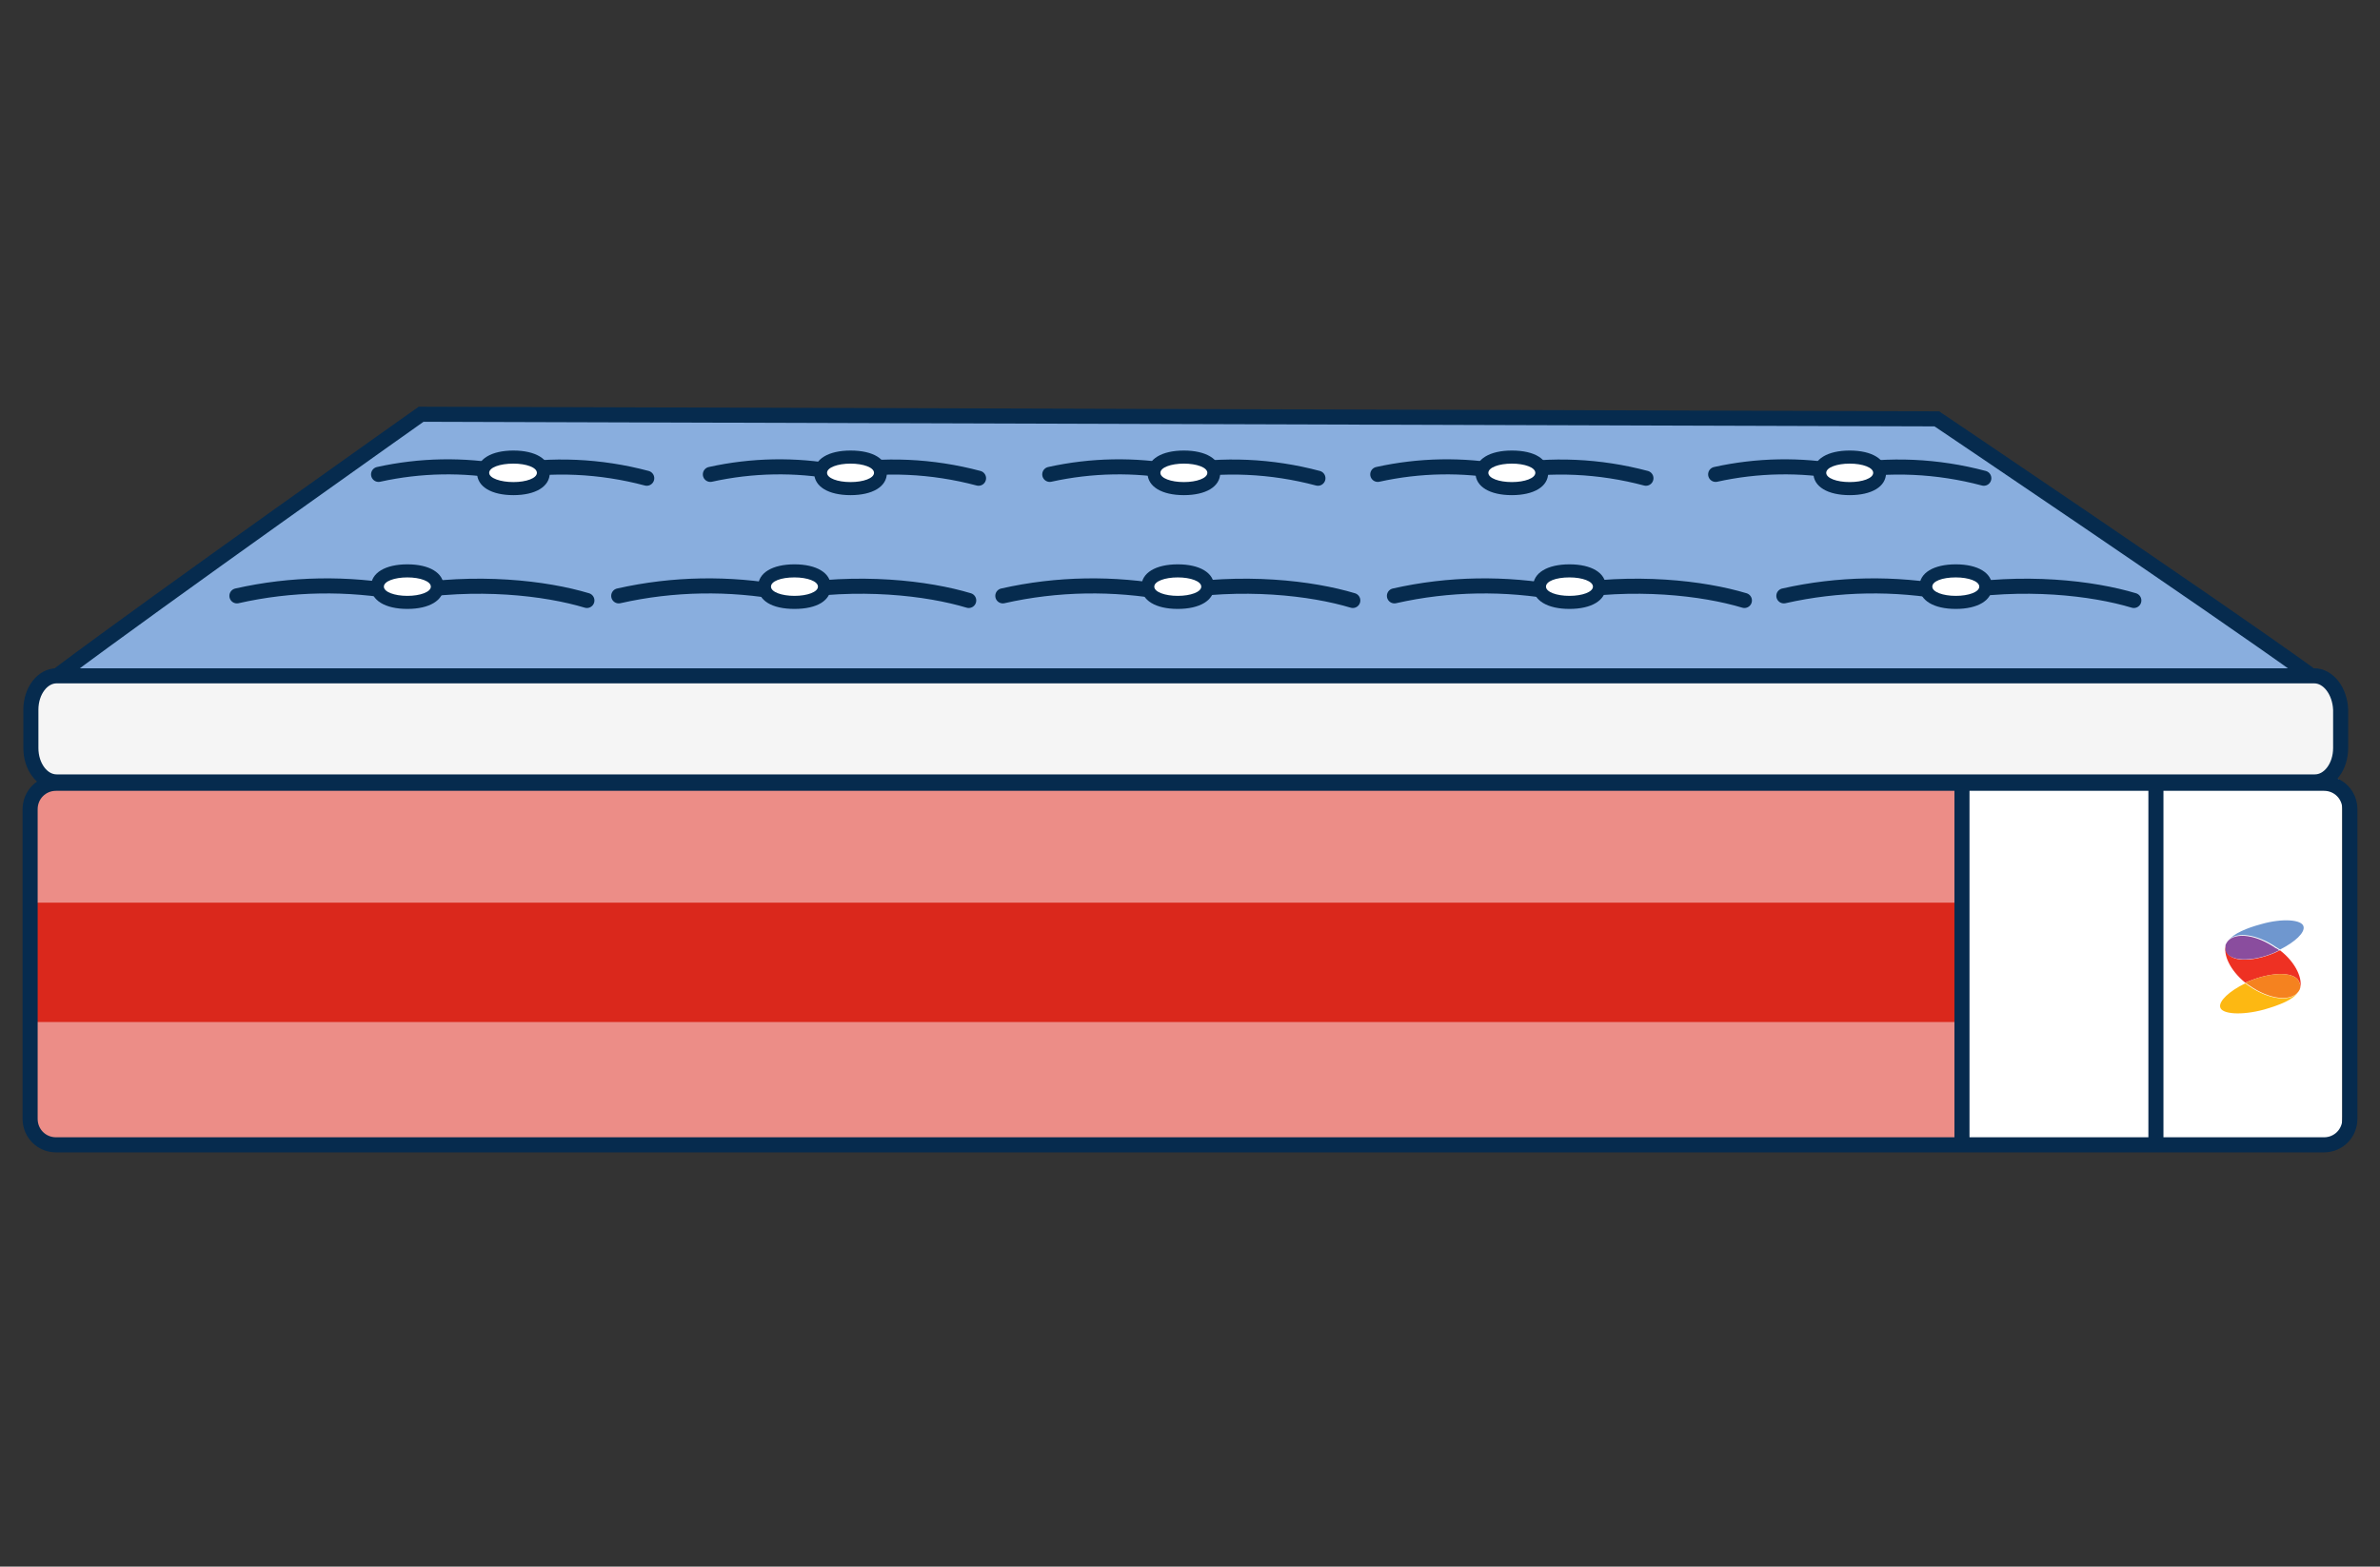 <svg width="158" height="104" viewBox="0 0 158 104" fill="none" xmlns="http://www.w3.org/2000/svg">
<rect x="0" y="0" width="158" height="104" fill="#333333" stroke="none"/>
<path d="M1.981 54C1.981 52.895 2.876 52 3.981 52H130.248V60.006H1.981V54Z" fill="#EC8D87"/>
<rect x="1.981" y="59.924" width="128.267" height="8.006" fill="#DA281C"/>
<path d="M1.981 67.848H130.248V76.019H2.981C2.429 76.019 1.981 75.571 1.981 75.019V67.848Z" fill="#EC8D87"/>
<path d="M27.888 27.549L27.957 27.5L128.579 27.806L128.657 27.859L129.242 28.252C129.749 28.594 130.48 29.087 131.379 29.695C133.176 30.909 135.643 32.579 138.321 34.4C143.678 38.044 149.871 42.29 153.234 44.71L153.235 44.71C153.619 44.986 153.739 45.185 153.772 45.288C153.798 45.365 153.787 45.423 153.742 45.495C153.688 45.583 153.591 45.67 153.485 45.742C153.455 45.763 153.427 45.78 153.402 45.794H4.598C4.594 45.793 4.591 45.792 4.587 45.79C4.533 45.77 4.456 45.74 4.368 45.7C4.185 45.617 3.982 45.507 3.833 45.379C3.675 45.243 3.656 45.159 3.656 45.132C3.656 45.115 3.664 44.967 4.01 44.703C7.274 42.257 13.29 37.935 18.496 34.221C21.098 32.365 23.496 30.662 25.243 29.422C26.117 28.803 26.828 28.299 27.32 27.951L27.888 27.549Z" fill="#89AEDE" stroke="#062B4E"/>
<path d="M15.728 39.557C19.349 38.74 23.07 38.689 26.692 39.353C31.67 38.485 36.247 39.046 38.962 39.863" stroke="#062B4E" stroke-miterlimit="10" stroke-linecap="round"/>
<path d="M41.075 39.557C44.696 38.74 48.418 38.689 52.039 39.353C57.017 38.485 61.594 39.046 64.31 39.863" stroke="#062B4E" stroke-miterlimit="10" stroke-linecap="round"/>
<path d="M66.574 39.557C70.195 38.74 73.916 38.689 77.537 39.353C82.516 38.485 87.092 39.046 89.808 39.863" stroke="#062B4E" stroke-miterlimit="10" stroke-linecap="round"/>
<path d="M69.69 31.492C72.456 30.88 75.323 30.829 78.089 31.339C81.207 30.778 84.426 30.931 87.493 31.748" stroke="#062B4E" stroke-miterlimit="10" stroke-linecap="round"/>
<path d="M47.159 31.492C49.925 30.88 52.791 30.829 55.557 31.339C58.675 30.778 61.894 30.931 64.962 31.748" stroke="#062B4E" stroke-miterlimit="10" stroke-linecap="round"/>
<path d="M25.132 31.492C27.898 30.88 30.765 30.829 33.531 31.339C36.649 30.778 39.868 30.931 42.935 31.748" stroke="#062B4E" stroke-miterlimit="10" stroke-linecap="round"/>
<path d="M91.465 31.492C94.231 30.88 97.098 30.829 99.864 31.339C102.982 30.778 106.201 30.931 109.268 31.748" stroke="#062B4E" stroke-miterlimit="10" stroke-linecap="round"/>
<path d="M113.896 31.492C116.662 30.88 119.529 30.829 122.295 31.339C125.413 30.778 128.631 30.931 131.699 31.748" stroke="#062B4E" stroke-miterlimit="10" stroke-linecap="round"/>
<path d="M92.571 39.557C96.192 38.74 99.913 38.689 103.534 39.353C108.513 38.485 113.089 39.046 115.805 39.863" stroke="#062B4E" stroke-miterlimit="10" stroke-linecap="round"/>
<path d="M118.424 39.557C122.045 38.74 125.766 38.689 129.387 39.353C134.366 38.485 138.943 39.046 141.658 39.863" stroke="#062B4E" stroke-miterlimit="10" stroke-linecap="round"/>
<path d="M27.041 40.016C26.036 40.016 25.03 39.71 25.03 38.995C25.03 38.281 26.036 37.975 27.041 37.975C28.047 37.975 29.053 38.281 29.053 38.995C29.053 39.71 28.047 40.016 27.041 40.016Z" fill="white"/>
<path d="M27.043 38.332C27.898 38.332 28.602 38.587 28.602 38.944C28.602 39.301 27.898 39.557 27.043 39.557C26.188 39.557 25.484 39.301 25.484 38.944C25.484 38.587 26.188 38.332 27.043 38.332ZM27.043 37.464C25.584 37.464 24.629 38.025 24.629 38.944C24.629 39.863 25.584 40.424 27.043 40.424C28.501 40.424 29.457 39.863 29.457 38.944C29.457 38.025 28.501 37.464 27.043 37.464Z" fill="#062B4E"/>
<path d="M52.743 40.016C51.737 40.016 50.731 39.71 50.731 38.995C50.731 38.281 51.737 37.975 52.743 37.975C53.748 37.975 54.754 38.281 54.754 38.995C54.754 39.71 53.748 40.016 52.743 40.016Z" fill="white"/>
<path d="M52.742 38.332C53.597 38.332 54.301 38.587 54.301 38.944C54.301 39.301 53.597 39.557 52.742 39.557C51.887 39.557 51.183 39.301 51.183 38.944C51.183 38.587 51.837 38.332 52.742 38.332ZM52.742 37.464C51.284 37.464 50.328 38.025 50.328 38.944C50.328 39.863 51.233 40.424 52.742 40.424C54.251 40.424 55.156 39.863 55.156 38.944C55.156 38.025 54.2 37.464 52.742 37.464Z" fill="#062B4E"/>
<path d="M78.191 40.016C77.185 40.016 76.179 39.71 76.179 38.995C76.179 38.281 77.185 37.975 78.191 37.975C79.197 37.975 80.203 38.281 80.203 38.995C80.203 39.71 79.197 40.016 78.191 40.016Z" fill="white"/>
<path d="M78.188 38.332C79.043 38.332 79.747 38.587 79.747 38.944C79.747 39.301 79.043 39.557 78.188 39.557C77.333 39.557 76.629 39.301 76.629 38.944C76.629 38.587 77.333 38.332 78.188 38.332ZM78.188 37.464C76.73 37.464 75.774 38.025 75.774 38.944C75.774 39.863 76.73 40.424 78.188 40.424C79.647 40.424 80.602 39.863 80.602 38.944C80.602 38.025 79.647 37.464 78.188 37.464Z" fill="#062B4E"/>
<path d="M34.083 32.41C33.077 32.41 32.071 32.104 32.071 31.338C32.071 30.573 33.077 30.317 34.083 30.317C35.089 30.317 36.095 30.624 36.095 31.338C36.095 32.053 35.089 32.41 34.083 32.41Z" fill="white"/>
<path d="M34.084 30.778C34.939 30.778 35.643 31.033 35.643 31.39C35.643 31.748 34.939 32.003 34.084 32.003C33.229 32.003 32.475 31.748 32.475 31.39C32.475 31.033 33.179 30.778 34.084 30.778ZM34.084 29.91C32.626 29.91 31.67 30.472 31.67 31.39C31.67 32.309 32.626 32.871 34.084 32.871C35.543 32.871 36.498 32.309 36.498 31.39C36.498 30.472 35.543 29.91 34.084 29.91Z" fill="#062B4E"/>
<path d="M56.461 32.41C55.456 32.41 54.45 32.104 54.45 31.338C54.45 30.573 55.456 30.317 56.461 30.317C57.467 30.317 58.473 30.624 58.473 31.338C58.473 32.053 57.467 32.41 56.461 32.41Z" fill="white"/>
<path d="M56.464 30.778C57.319 30.778 58.023 31.033 58.023 31.39C58.023 31.748 57.319 32.003 56.464 32.003C55.609 32.003 54.905 31.748 54.905 31.39C54.905 31.033 55.609 30.778 56.464 30.778ZM56.464 29.91C55.006 29.91 54.05 30.472 54.05 31.39C54.05 32.309 55.006 32.871 56.464 32.871C57.923 32.871 58.878 32.309 58.878 31.39C58.878 30.472 57.973 29.91 56.464 29.91Z" fill="#062B4E"/>
<path d="M129.838 40.016C128.832 40.016 127.827 39.71 127.827 38.995C127.827 38.281 128.832 37.975 129.838 37.975C130.844 37.975 131.85 38.281 131.85 38.995C131.85 39.71 130.844 40.016 129.838 40.016Z" fill="white"/>
<path d="M129.838 38.332C130.693 38.332 131.397 38.587 131.397 38.944C131.397 39.301 130.693 39.557 129.838 39.557C128.983 39.557 128.279 39.301 128.279 38.944C128.279 38.587 128.933 38.332 129.838 38.332ZM129.838 37.464C128.379 37.464 127.424 38.025 127.424 38.944C127.424 39.863 128.379 40.424 129.838 40.424C131.296 40.424 132.252 39.863 132.252 38.944C132.252 38.025 131.296 37.464 129.838 37.464Z" fill="#062B4E"/>
<path d="M104.188 40.016C103.183 40.016 102.177 39.71 102.177 38.995C102.177 38.281 103.183 37.975 104.188 37.975C105.194 37.975 106.2 38.281 106.2 38.995C106.2 39.71 105.194 40.016 104.188 40.016Z" fill="white"/>
<path d="M104.191 38.332C105.046 38.332 105.75 38.587 105.75 38.944C105.75 39.301 105.046 39.557 104.191 39.557C103.336 39.557 102.632 39.301 102.632 38.944C102.632 38.587 103.286 38.332 104.191 38.332ZM104.191 37.464C102.733 37.464 101.777 38.025 101.777 38.944C101.777 39.863 102.733 40.424 104.191 40.424C105.65 40.424 106.605 39.863 106.605 38.944C106.605 38.025 105.65 37.464 104.191 37.464Z" fill="#062B4E"/>
<path d="M122.797 32.41C121.791 32.41 120.786 32.104 120.786 31.338C120.786 30.573 121.791 30.317 122.797 30.317C123.803 30.317 124.809 30.624 124.809 31.338C124.809 32.053 123.803 32.41 122.797 32.41Z" fill="white"/>
<path d="M122.796 30.778C123.651 30.778 124.355 31.033 124.355 31.39C124.355 31.748 123.651 32.003 122.796 32.003C121.941 32.003 121.237 31.748 121.237 31.39C121.237 31.033 121.941 30.778 122.796 30.778ZM122.796 29.91C121.338 29.91 120.382 30.472 120.382 31.39C120.382 32.309 121.338 32.871 122.796 32.871C124.255 32.871 125.21 32.309 125.21 31.39C125.21 30.472 124.255 29.91 122.796 29.91Z" fill="#062B4E"/>
<path d="M100.368 32.41C99.362 32.41 98.356 32.104 98.356 31.338C98.356 30.573 99.362 30.317 100.368 30.317C101.374 30.317 102.38 30.624 102.38 31.338C102.38 32.053 101.374 32.41 100.368 32.41Z" fill="white"/>
<path d="M100.366 30.778C101.221 30.778 101.925 31.033 101.925 31.39C101.925 31.748 101.221 32.003 100.366 32.003C99.511 32.003 98.807 31.748 98.807 31.39C98.807 31.033 99.511 30.778 100.366 30.778ZM100.366 29.91C98.907 29.91 97.952 30.472 97.952 31.39C97.952 32.309 98.907 32.871 100.366 32.871C101.824 32.871 102.78 32.309 102.78 31.39C102.78 30.472 101.874 29.91 100.366 29.91Z" fill="#062B4E"/>
<path d="M78.592 32.41C77.586 32.41 76.58 32.104 76.58 31.338C76.58 30.573 77.586 30.317 78.592 30.317C79.598 30.317 80.603 30.624 80.603 31.338C80.603 32.053 79.598 32.41 78.592 32.41Z" fill="white"/>
<path d="M78.593 30.778C79.448 30.778 80.152 31.033 80.152 31.39C80.152 31.748 79.448 32.003 78.593 32.003C77.738 32.003 77.034 31.748 77.034 31.39C77.034 31.033 77.738 30.778 78.593 30.778ZM78.593 29.91C77.135 29.91 76.179 30.472 76.179 31.39C76.179 32.309 77.135 32.871 78.593 32.871C80.052 32.871 81.007 32.309 81.007 31.39C81.007 30.472 80.052 29.91 78.593 29.91Z" fill="#062B4E"/>
<path d="M153.73 44.822H3.707C2.751 44.822 1.996 45.835 1.996 47.033V49.52C1.996 50.717 2.751 51.73 3.707 51.73H153.781C154.737 51.73 155.492 50.717 155.492 49.52V47.033C155.442 45.789 154.687 44.822 153.73 44.822Z" fill="#F5F5F5"/>
<path d="M153.627 44.865H3.76C2.804 44.865 2.05 45.886 2.05 47.111V49.663C2.05 50.888 2.804 51.909 3.76 51.909H153.677C154.633 51.909 155.387 50.888 155.387 49.663V47.111C155.337 45.886 154.582 44.865 153.627 44.865Z" stroke="#062B4E" stroke-miterlimit="10"/>
<path d="M155.205 75.908H130.193C130.034 75.908 130.193 75.092 130.193 74.123L130.193 53.465C130.193 52.496 130.034 51.73 130.193 51.73H155.205C155.365 51.73 155.491 52.496 155.491 53.465V74.123C155.491 75.092 155.365 75.908 155.205 75.908Z" fill="white"/>
<path d="M3.717 52H154.283C155.242 52 156 52.761 156 53.725V74.275C156 75.239 155.242 76 154.283 76H3.717C2.758 76 2 75.239 2 74.275V53.725C2 52.761 2.758 52 3.717 52Z" stroke="#062B4E" stroke-miterlimit="10"/>
<path d="M130.248 52L130.248 76.019" stroke="#062B4E" stroke-miterlimit="10"/>
<path d="M143.124 52L143.124 76.019" stroke="#062B4E" stroke-miterlimit="10"/>
<path d="M151.113 62.884C151.214 62.935 151.264 62.986 151.365 63.037C152.37 62.526 153.024 61.914 152.924 61.506C152.823 61.046 151.515 60.944 150.107 61.352C149.152 61.608 148.297 61.965 147.945 62.424C148.448 61.812 149.856 62.016 151.113 62.884Z" fill="#6F97CF"/>
<path d="M152.671 65.283C152.722 65.436 152.722 65.538 152.671 65.691C152.923 65.028 152.42 63.905 151.364 63.088C151.213 63.139 151.062 63.241 150.911 63.292C149.553 63.854 147.994 63.905 147.793 63.088C147.743 62.935 147.743 62.833 147.793 62.68C147.542 63.343 148.045 64.415 149.05 65.232C149.201 65.181 149.302 65.13 149.453 65.079C150.861 64.517 152.47 64.466 152.671 65.283Z" fill="#EE3123"/>
<path d="M149.353 65.487C149.253 65.436 149.152 65.334 149.051 65.283C147.995 65.794 147.291 66.457 147.392 66.866C147.492 67.325 148.8 67.427 150.309 67.019C151.365 66.712 152.27 66.355 152.572 65.845C152.069 66.559 150.61 66.355 149.353 65.487Z" fill="#FDB812"/>
<path d="M147.744 63.088C147.945 63.853 149.504 63.853 150.862 63.292C151.013 63.241 151.164 63.139 151.315 63.088C151.265 63.037 151.164 62.986 151.063 62.934C149.806 62.067 148.448 61.863 147.895 62.475C147.845 62.526 147.794 62.628 147.744 62.73C147.744 62.833 147.744 62.935 147.744 63.088Z" fill="#8A4D9E"/>
<path d="M152.671 65.691C152.722 65.538 152.722 65.436 152.671 65.283C152.47 64.466 150.861 64.517 149.453 65.078C149.302 65.129 149.201 65.18 149.05 65.232C149.151 65.283 149.251 65.385 149.352 65.436C150.66 66.355 152.068 66.508 152.571 65.844C152.571 65.844 152.621 65.793 152.671 65.691Z" fill="#F5821F"/>
</svg>
